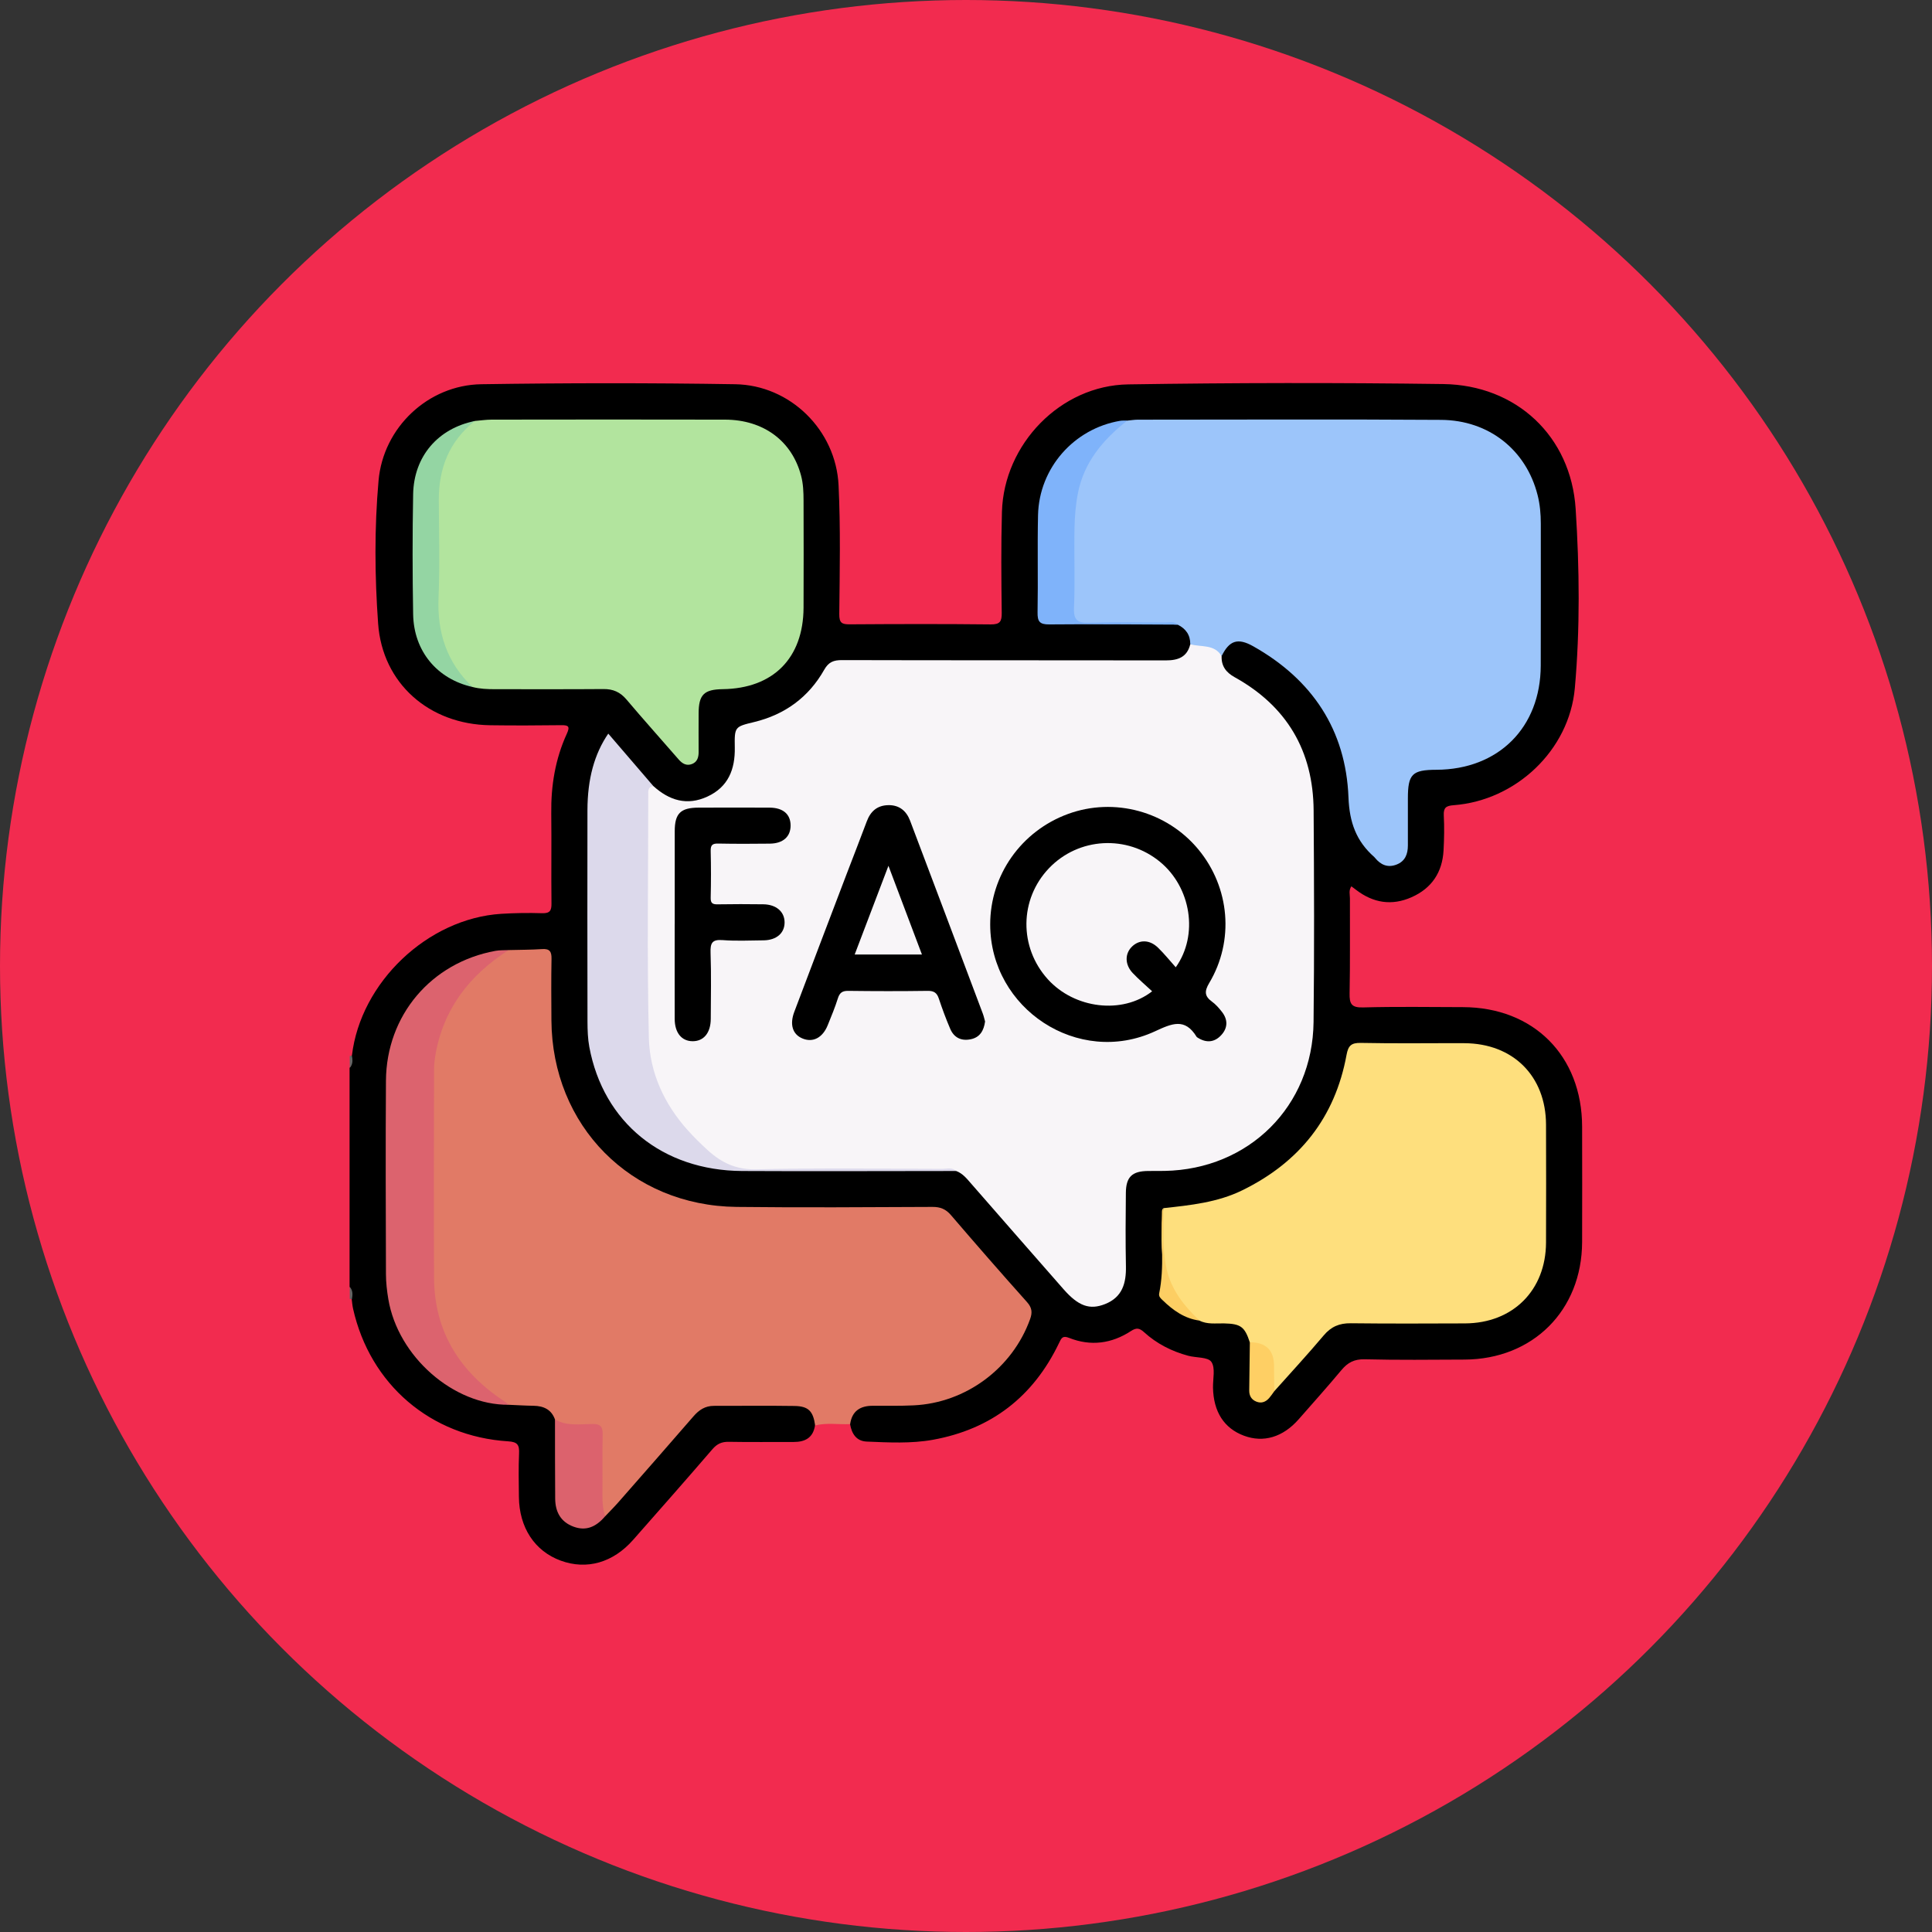 <svg width="99" height="99" viewBox="0 0 99 99" fill="none" xmlns="http://www.w3.org/2000/svg">
<rect x="0" y="0" width="99" height="99" fill="#333333" stroke="none"/>
<circle cx="49.5" cy="49.5" r="49.5" fill="#F22B4F"/>
<g clip-path="url(#clip0_651_2458)">
<path d="M18.033 54.091C18.476 50.334 21.916 47.062 25.688 46.826C26.385 46.783 27.086 46.773 27.783 46.795C28.175 46.806 28.263 46.665 28.259 46.299C28.241 44.758 28.266 43.216 28.248 41.675C28.23 40.257 28.454 38.891 29.044 37.602C29.217 37.224 29.135 37.155 28.756 37.16C27.542 37.175 26.331 37.18 25.118 37.163C21.997 37.12 19.596 35.025 19.376 31.956C19.201 29.521 19.182 27.062 19.398 24.627C19.638 21.899 21.941 19.73 24.664 19.689C29 19.623 33.338 19.619 37.672 19.689C40.492 19.733 42.835 22.041 42.97 24.865C43.075 27.059 43.029 29.261 43.006 31.46C43.001 31.923 43.14 31.996 43.55 31.992C45.955 31.976 48.36 31.969 50.764 31.996C51.246 32.001 51.335 31.846 51.331 31.401C51.309 29.675 51.293 27.947 51.342 26.221C51.444 22.753 54.345 19.75 57.81 19.697C63.194 19.614 68.579 19.606 73.963 19.68C77.688 19.732 80.499 22.339 80.74 26.079C80.936 29.127 80.97 32.207 80.698 35.258C80.415 38.446 77.677 41.019 74.494 41.26C74.098 41.289 73.963 41.385 73.983 41.789C74.014 42.382 74.003 42.981 73.971 43.576C73.91 44.7 73.363 45.521 72.328 45.977C71.317 46.424 70.368 46.271 69.494 45.602C69.417 45.542 69.336 45.484 69.247 45.417C69.102 45.628 69.173 45.837 69.173 46.03C69.166 47.654 69.189 49.278 69.156 50.901C69.145 51.437 69.25 51.64 69.847 51.623C71.551 51.577 73.257 51.603 74.964 51.608C78.587 51.617 81.064 54.102 81.071 57.73C81.074 59.704 81.078 61.677 81.071 63.65C81.058 67.148 78.549 69.653 75.046 69.668C73.34 69.675 71.634 69.696 69.929 69.653C69.392 69.64 69.057 69.823 68.733 70.212C68.022 71.064 67.282 71.89 66.55 72.724C65.741 73.646 64.745 73.942 63.741 73.568C62.724 73.189 62.18 72.342 62.157 71.102C62.149 70.652 62.287 70.095 62.073 69.785C61.897 69.53 61.293 69.582 60.886 69.472C60.042 69.245 59.276 68.856 58.628 68.267C58.394 68.054 58.237 68.02 57.955 68.204C56.966 68.851 55.893 68.996 54.785 68.557C54.446 68.422 54.388 68.569 54.268 68.819C52.953 71.566 50.796 73.237 47.8 73.778C46.684 73.979 45.545 73.916 44.417 73.87C43.881 73.849 43.644 73.468 43.56 72.977C43.354 72.451 43.717 72.218 44.081 72.019C44.511 71.783 44.996 71.818 45.469 71.819C46.639 71.824 47.806 71.874 48.924 71.378C50.6 70.632 51.805 69.444 52.526 67.758C52.689 67.377 52.671 67.044 52.392 66.729C51.131 65.295 49.873 63.856 48.617 62.417C48.314 62.069 47.912 62.043 47.49 62.044C44.366 62.048 41.241 62.048 38.117 62.046C35.532 62.046 33.198 61.304 31.265 59.56C29.303 57.79 28.197 55.569 28.113 52.897C28.078 51.809 28.11 50.718 28.106 49.63C28.103 48.885 28.073 48.857 27.355 48.85C26.923 48.847 26.491 48.85 26.059 48.854C23.555 48.839 20.977 50.883 20.232 53.481C20.039 54.153 19.932 54.837 19.935 55.545C19.947 58.748 19.938 61.95 19.94 65.155C19.943 68.478 22.04 71.058 25.292 71.752C25.558 71.808 25.82 71.823 26.087 71.809C26.599 71.823 27.114 71.77 27.62 71.892C28.065 71.997 28.426 72.198 28.545 72.683C28.612 73.769 28.559 74.859 28.576 75.947C28.579 76.214 28.566 76.481 28.601 76.746C28.672 77.297 28.818 77.801 29.418 78.009C29.994 78.209 30.465 78.04 30.859 77.602C32.031 76.418 33.065 75.113 34.174 73.873C34.556 73.445 34.952 73.026 35.305 72.571C35.697 72.065 36.231 71.836 36.861 71.829C38.053 71.816 39.244 71.816 40.436 71.829C40.726 71.832 41.015 71.887 41.275 72.012C41.702 72.218 41.984 72.517 41.763 73.041C41.669 73.667 41.264 73.891 40.675 73.89C39.566 73.886 38.455 73.903 37.346 73.882C36.984 73.875 36.744 73.985 36.505 74.262C35.165 75.82 33.805 77.361 32.446 78.903C31.415 80.075 30.069 80.459 28.734 79.971C27.397 79.483 26.603 78.273 26.59 76.699C26.583 75.959 26.565 75.218 26.598 74.48C26.618 74.048 26.524 73.886 26.042 73.857C22.068 73.609 18.959 70.936 18.092 67.06C18.056 66.9 18.044 66.736 18.023 66.574C17.901 66.378 18.061 66.134 17.913 65.943V54.719C18.061 54.528 17.901 54.284 18.023 54.087L18.033 54.091Z" fill="black"/>
<path d="M18.033 54.091C18.071 54.313 18.095 54.534 17.922 54.722V54.106C17.96 54.112 17.997 54.107 18.033 54.092V54.091Z" fill="#656565"/>
<path d="M17.922 65.944C18.095 66.131 18.071 66.352 18.033 66.576C17.998 66.563 17.96 66.558 17.922 66.561V65.944Z" fill="#636363"/>
<path d="M41.77 73.044C41.669 72.312 41.429 72.055 40.707 72.045C39.332 72.024 37.955 72.042 36.581 72.039C36.132 72.039 35.816 72.25 35.531 72.581C34.255 74.056 32.967 75.52 31.682 76.985C31.466 77.231 31.233 77.462 31.009 77.699C30.668 77.462 30.698 77.094 30.691 76.751C30.676 75.827 30.691 74.902 30.684 73.975C30.679 73.201 30.651 73.176 29.891 73.164C29.605 73.159 29.314 73.174 29.031 73.117C28.785 73.067 28.548 72.998 28.438 72.736C28.251 72.22 27.854 72.045 27.34 72.035C26.914 72.029 26.488 72.002 26.062 71.984C24.999 71.709 24.326 70.9 23.697 70.11C22.635 68.778 22.052 67.247 22.061 65.504C22.08 62.057 22.061 58.611 22.068 55.162C22.075 52.563 23.276 50.58 25.276 49.014C25.513 48.828 25.802 48.798 26.062 48.684C26.636 48.669 27.211 48.671 27.783 48.633C28.175 48.607 28.268 48.771 28.261 49.134C28.241 50.181 28.25 51.229 28.256 52.276C28.288 57.688 32.326 61.784 37.743 61.845C41.089 61.883 44.437 61.86 47.783 61.845C48.187 61.843 48.466 61.957 48.731 62.267C50.014 63.764 51.309 65.249 52.623 66.718C52.88 67.004 52.91 67.247 52.786 67.591C51.883 70.108 49.498 71.889 46.812 72.014C46.115 72.047 45.416 72.034 44.719 72.035C44.076 72.035 43.659 72.306 43.563 72.975C42.967 73.003 42.365 72.892 41.773 73.043L41.77 73.044Z" fill="#E17A66"/>
<path d="M33.482 40.281C34.296 41.017 35.206 41.301 36.248 40.819C37.316 40.327 37.672 39.425 37.652 38.304C37.634 37.242 37.649 37.239 38.641 37C40.22 36.618 41.435 35.731 42.233 34.322C42.462 33.916 42.721 33.824 43.153 33.825C48.681 33.84 54.21 33.83 59.741 33.84C60.365 33.84 60.832 33.675 60.992 33.011C61.714 32.774 62.479 33.062 62.599 33.618C62.578 34.127 62.823 34.455 63.262 34.699C65.94 36.184 67.292 38.475 67.313 41.527C67.338 45.142 67.351 48.757 67.31 52.371C67.261 56.689 63.998 59.919 59.68 60C59.393 60.005 59.104 60 58.818 60.004C58.011 60.014 57.7 60.309 57.692 61.12C57.678 62.372 57.67 63.625 57.695 64.878C57.713 65.748 57.517 66.469 56.627 66.823C55.84 67.136 55.26 66.932 54.494 66.058C52.908 64.253 51.329 62.443 49.748 60.633C49.532 60.384 49.326 60.129 49.003 60.007C48.784 59.921 48.556 59.964 48.332 59.964C44.925 59.961 41.518 59.956 38.11 59.969C37.57 59.971 37.111 59.834 36.684 59.506C34.326 57.694 33.02 55.352 33.027 52.332C33.033 48.679 33.027 45.025 33.028 41.372C33.028 41.105 33.005 40.836 33.069 40.574C33.119 40.371 33.183 40.155 33.48 40.281H33.482Z" fill="#F8F5F8"/>
<path d="M62.599 33.618C62.223 32.991 61.542 33.173 60.992 33.011C60.995 32.536 60.763 32.212 60.346 32.009C58.791 31.905 57.235 31.987 55.681 31.964C54.916 31.953 54.86 31.935 54.873 31.178C54.904 29.315 54.739 27.448 55.001 25.59C55.222 24.031 56.012 22.799 57.204 21.802C57.367 21.665 57.575 21.637 57.761 21.553C57.944 21.537 58.128 21.505 58.311 21.505C63.489 21.504 68.667 21.48 73.844 21.515C76.304 21.532 78.208 23.065 78.79 25.369C78.912 25.849 78.954 26.338 78.954 26.834C78.953 29.259 78.959 31.684 78.951 34.109C78.941 37.284 76.782 39.432 73.604 39.445C72.359 39.45 72.143 39.667 72.143 40.92C72.143 41.721 72.143 42.522 72.143 43.323C72.143 43.769 72.001 44.139 71.551 44.307C71.106 44.474 70.75 44.316 70.462 43.963C70.449 43.947 70.435 43.93 70.421 43.917C69.498 43.106 69.148 42.14 69.099 40.864C68.965 37.399 67.239 34.819 64.219 33.117C63.426 32.67 62.993 32.818 62.599 33.619V33.618Z" fill="#9CC5FA"/>
<path d="M24.333 21.571C24.62 21.548 24.905 21.503 25.192 21.503C29.179 21.499 33.167 21.492 37.154 21.503C39.129 21.51 40.578 22.595 41.048 24.369C41.16 24.789 41.175 25.221 41.176 25.653C41.18 27.482 41.185 29.312 41.176 31.14C41.163 33.726 39.62 35.278 37.039 35.314C36.071 35.327 35.801 35.597 35.799 36.563C35.798 37.221 35.794 37.879 35.799 38.536C35.801 38.805 35.73 39.038 35.471 39.145C35.184 39.263 34.965 39.135 34.771 38.911C33.882 37.885 32.974 36.877 32.099 35.841C31.777 35.461 31.413 35.304 30.923 35.309C29.074 35.324 27.223 35.314 25.373 35.316C24.981 35.316 24.592 35.302 24.211 35.203C22.884 34.396 22.398 33.092 22.337 31.661C22.244 29.531 22.294 27.395 22.322 25.262C22.334 24.434 22.543 23.643 22.96 22.911C23.291 22.329 23.67 21.807 24.333 21.571Z" fill="#B2E49E"/>
<path d="M64.043 68.781C63.779 67.977 63.572 67.834 62.723 67.814C62.299 67.804 61.864 67.876 61.462 67.67C60.438 67.131 59.887 66.218 59.678 65.145C59.47 64.085 59.483 62.99 59.615 61.909C61.002 61.758 62.39 61.617 63.667 60.989C66.587 59.555 68.411 57.271 69 54.053C69.087 53.578 69.244 53.431 69.737 53.441C71.504 53.478 73.271 53.45 75.038 53.456C77.534 53.466 79.213 55.141 79.222 57.628C79.228 59.643 79.23 61.655 79.222 63.67C79.212 66.118 77.524 67.804 75.072 67.814C73.121 67.822 71.167 67.829 69.216 67.807C68.634 67.8 68.207 67.98 67.828 68.432C67.008 69.404 66.145 70.339 65.297 71.289C64.978 70.923 65.114 70.478 65.105 70.065C65.083 69.154 65.096 69.154 64.251 68.903C64.173 68.88 64.109 68.828 64.043 68.78V68.781Z" fill="#FEDF7D"/>
<path d="M33.482 40.281C33.185 40.318 33.218 40.544 33.218 40.749C33.218 44.894 33.15 49.042 33.249 53.186C33.292 54.951 34.029 56.562 35.232 57.905C35.56 58.271 35.913 58.619 36.277 58.949C36.974 59.583 37.73 59.944 38.752 59.919C41.931 59.847 45.114 59.892 48.294 59.897C48.532 59.897 48.79 59.811 49.001 60.005C45.343 60.005 41.686 60.025 38.028 60.005C33.945 59.982 30.917 57.513 30.198 53.649C30.12 53.229 30.106 52.79 30.104 52.362C30.097 48.745 30.096 45.128 30.102 41.512C30.106 39.911 30.455 38.637 31.169 37.592C31.947 38.499 32.713 39.39 33.48 40.282L33.482 40.281Z" fill="#DCD9EB"/>
<path d="M26.061 48.686C24.056 49.968 22.708 51.707 22.305 54.099C22.266 54.34 22.241 54.585 22.241 54.828C22.236 58.375 22.226 61.924 22.241 65.471C22.254 68.293 23.609 70.359 25.925 71.862C25.975 71.895 26.016 71.943 26.061 71.984C23.237 72.006 20.393 69.515 19.899 66.573C19.828 66.15 19.778 65.717 19.777 65.29C19.767 61.987 19.755 58.683 19.777 55.38C19.798 52.03 22.094 49.324 25.388 48.724C25.607 48.684 25.835 48.696 26.059 48.684L26.061 48.686Z" fill="#DC636E"/>
<path d="M57.761 21.553C56.526 22.526 55.547 23.679 55.236 25.268C55.118 25.864 55.071 26.48 55.059 27.088C55.034 28.44 55.092 29.793 55.034 31.143C55.006 31.799 55.234 31.928 55.832 31.908C57.121 31.865 58.414 31.892 59.704 31.898C59.922 31.898 60.159 31.824 60.349 32.007C58.155 31.999 55.961 31.976 53.769 31.997C53.267 32.002 53.159 31.844 53.167 31.374C53.197 29.714 53.154 28.053 53.191 26.393C53.248 23.984 55.026 21.965 57.398 21.563C57.517 21.543 57.642 21.555 57.764 21.551L57.761 21.553Z" fill="#7FB3FA"/>
<path d="M24.333 21.571C23.019 22.61 22.477 23.996 22.485 25.638C22.492 27.296 22.541 28.958 22.472 30.613C22.396 32.414 22.895 33.952 24.213 35.203C22.398 34.796 21.203 33.37 21.17 31.475C21.135 29.426 21.132 27.375 21.17 25.326C21.206 23.381 22.445 21.952 24.333 21.573V21.571Z" fill="#94D5A3"/>
<path d="M28.438 72.736C29.043 73.087 29.708 72.975 30.353 72.967C30.75 72.962 30.89 73.089 30.882 73.493C30.859 74.533 30.882 75.574 30.87 76.615C30.866 76.985 30.897 77.345 31.009 77.698C30.513 78.278 30 78.453 29.395 78.232C28.729 77.988 28.454 77.468 28.449 76.796C28.438 75.442 28.441 74.089 28.439 72.736H28.438Z" fill="#DC626D"/>
<path d="M64.043 68.781C64.871 68.781 65.284 69.187 65.284 69.998C65.284 70.428 65.293 70.86 65.297 71.29C65.213 71.404 65.134 71.524 65.042 71.631C64.866 71.836 64.645 71.927 64.383 71.824C64.125 71.724 64.008 71.519 64.013 71.244C64.025 70.423 64.033 69.602 64.045 68.783L64.043 68.781Z" fill="#FECF64"/>
<path d="M59.615 61.909C59.647 62.951 59.544 63.999 59.78 65.03C60.026 66.111 60.685 66.927 61.463 67.67C60.7 67.567 60.112 67.146 59.579 66.629C59.48 66.533 59.363 66.444 59.4 66.269C59.678 64.918 59.477 63.548 59.538 62.188C59.543 62.089 59.52 61.983 59.617 61.911L59.615 61.909Z" fill="#FCCE63"/>
<path d="M50.74 47.377C50.735 44.852 52.326 42.588 54.726 41.71C57.098 40.841 59.797 41.576 61.412 43.533C63.021 45.483 63.258 48.203 61.961 50.375C61.712 50.794 61.719 51.046 62.106 51.328C62.302 51.47 62.47 51.663 62.62 51.857C62.924 52.251 62.917 52.67 62.586 53.034C62.235 53.422 61.808 53.453 61.366 53.168C61.349 53.156 61.328 53.146 61.318 53.13C60.715 52.141 60.05 52.447 59.175 52.851C55.252 54.66 50.75 51.702 50.74 47.379V47.377Z" fill="black"/>
<path d="M50.477 52.345C50.412 52.812 50.216 53.153 49.751 53.252C49.268 53.356 48.889 53.179 48.693 52.723C48.475 52.215 48.283 51.696 48.108 51.17C48.009 50.87 47.852 50.769 47.533 50.774C46.176 50.794 44.819 50.791 43.463 50.774C43.166 50.771 43.028 50.867 42.937 51.15C42.79 51.618 42.601 52.073 42.416 52.53C42.154 53.181 41.654 53.438 41.117 53.212C40.617 53.005 40.454 52.502 40.702 51.847C41.592 49.49 42.489 47.136 43.385 44.782C43.728 43.882 44.081 42.987 44.417 42.086C44.61 41.571 44.951 41.27 45.515 41.258C46.085 41.246 46.446 41.555 46.636 42.056C47.884 45.351 49.123 48.648 50.364 51.946C50.414 52.08 50.442 52.221 50.477 52.342V52.345Z" fill="black"/>
<path d="M34.575 47.341C34.575 45.758 34.573 44.176 34.575 42.593C34.575 41.683 34.874 41.388 35.798 41.385C37.011 41.382 38.222 41.378 39.436 41.385C40.128 41.39 40.507 41.721 40.512 42.293C40.517 42.867 40.13 43.221 39.454 43.23C38.57 43.241 37.687 43.243 36.803 43.226C36.515 43.221 36.411 43.294 36.417 43.599C36.437 44.4 36.436 45.203 36.417 46.004C36.411 46.286 36.518 46.345 36.773 46.34C37.555 46.327 38.336 46.327 39.116 46.338C39.777 46.348 40.202 46.719 40.204 47.263C40.207 47.815 39.788 48.178 39.124 48.185C38.425 48.191 37.723 48.227 37.029 48.173C36.485 48.13 36.394 48.331 36.411 48.821C36.449 49.95 36.426 51.081 36.421 52.212C36.417 52.924 36.063 53.354 35.496 53.354C34.929 53.354 34.575 52.924 34.573 52.21C34.568 50.586 34.573 48.963 34.573 47.339L34.575 47.341Z" fill="black"/>
<path d="M60.248 49.566C59.937 49.22 59.657 48.867 59.335 48.557C58.911 48.147 58.392 48.14 58.016 48.496C57.632 48.86 57.631 49.428 58.046 49.864C58.356 50.191 58.702 50.482 59.038 50.796C57.505 51.994 55.059 51.689 53.694 50.181C52.207 48.539 52.234 46.076 53.755 44.487C55.269 42.906 57.746 42.765 59.442 44.163C61.03 45.47 61.43 47.908 60.248 49.566Z" fill="#F8F5F8"/>
<path d="M43.796 48.911C44.366 47.415 44.92 45.956 45.526 44.365C46.125 45.953 46.677 47.415 47.242 48.911H43.797H43.796Z" fill="#F8F5F8"/>
</g>
<defs>
<clipPath id="clip0_651_2458">
<rect width="63.155" height="60.552" fill="white" transform="translate(17.922 19.629)"/>
</clipPath>
</defs>
</svg>

